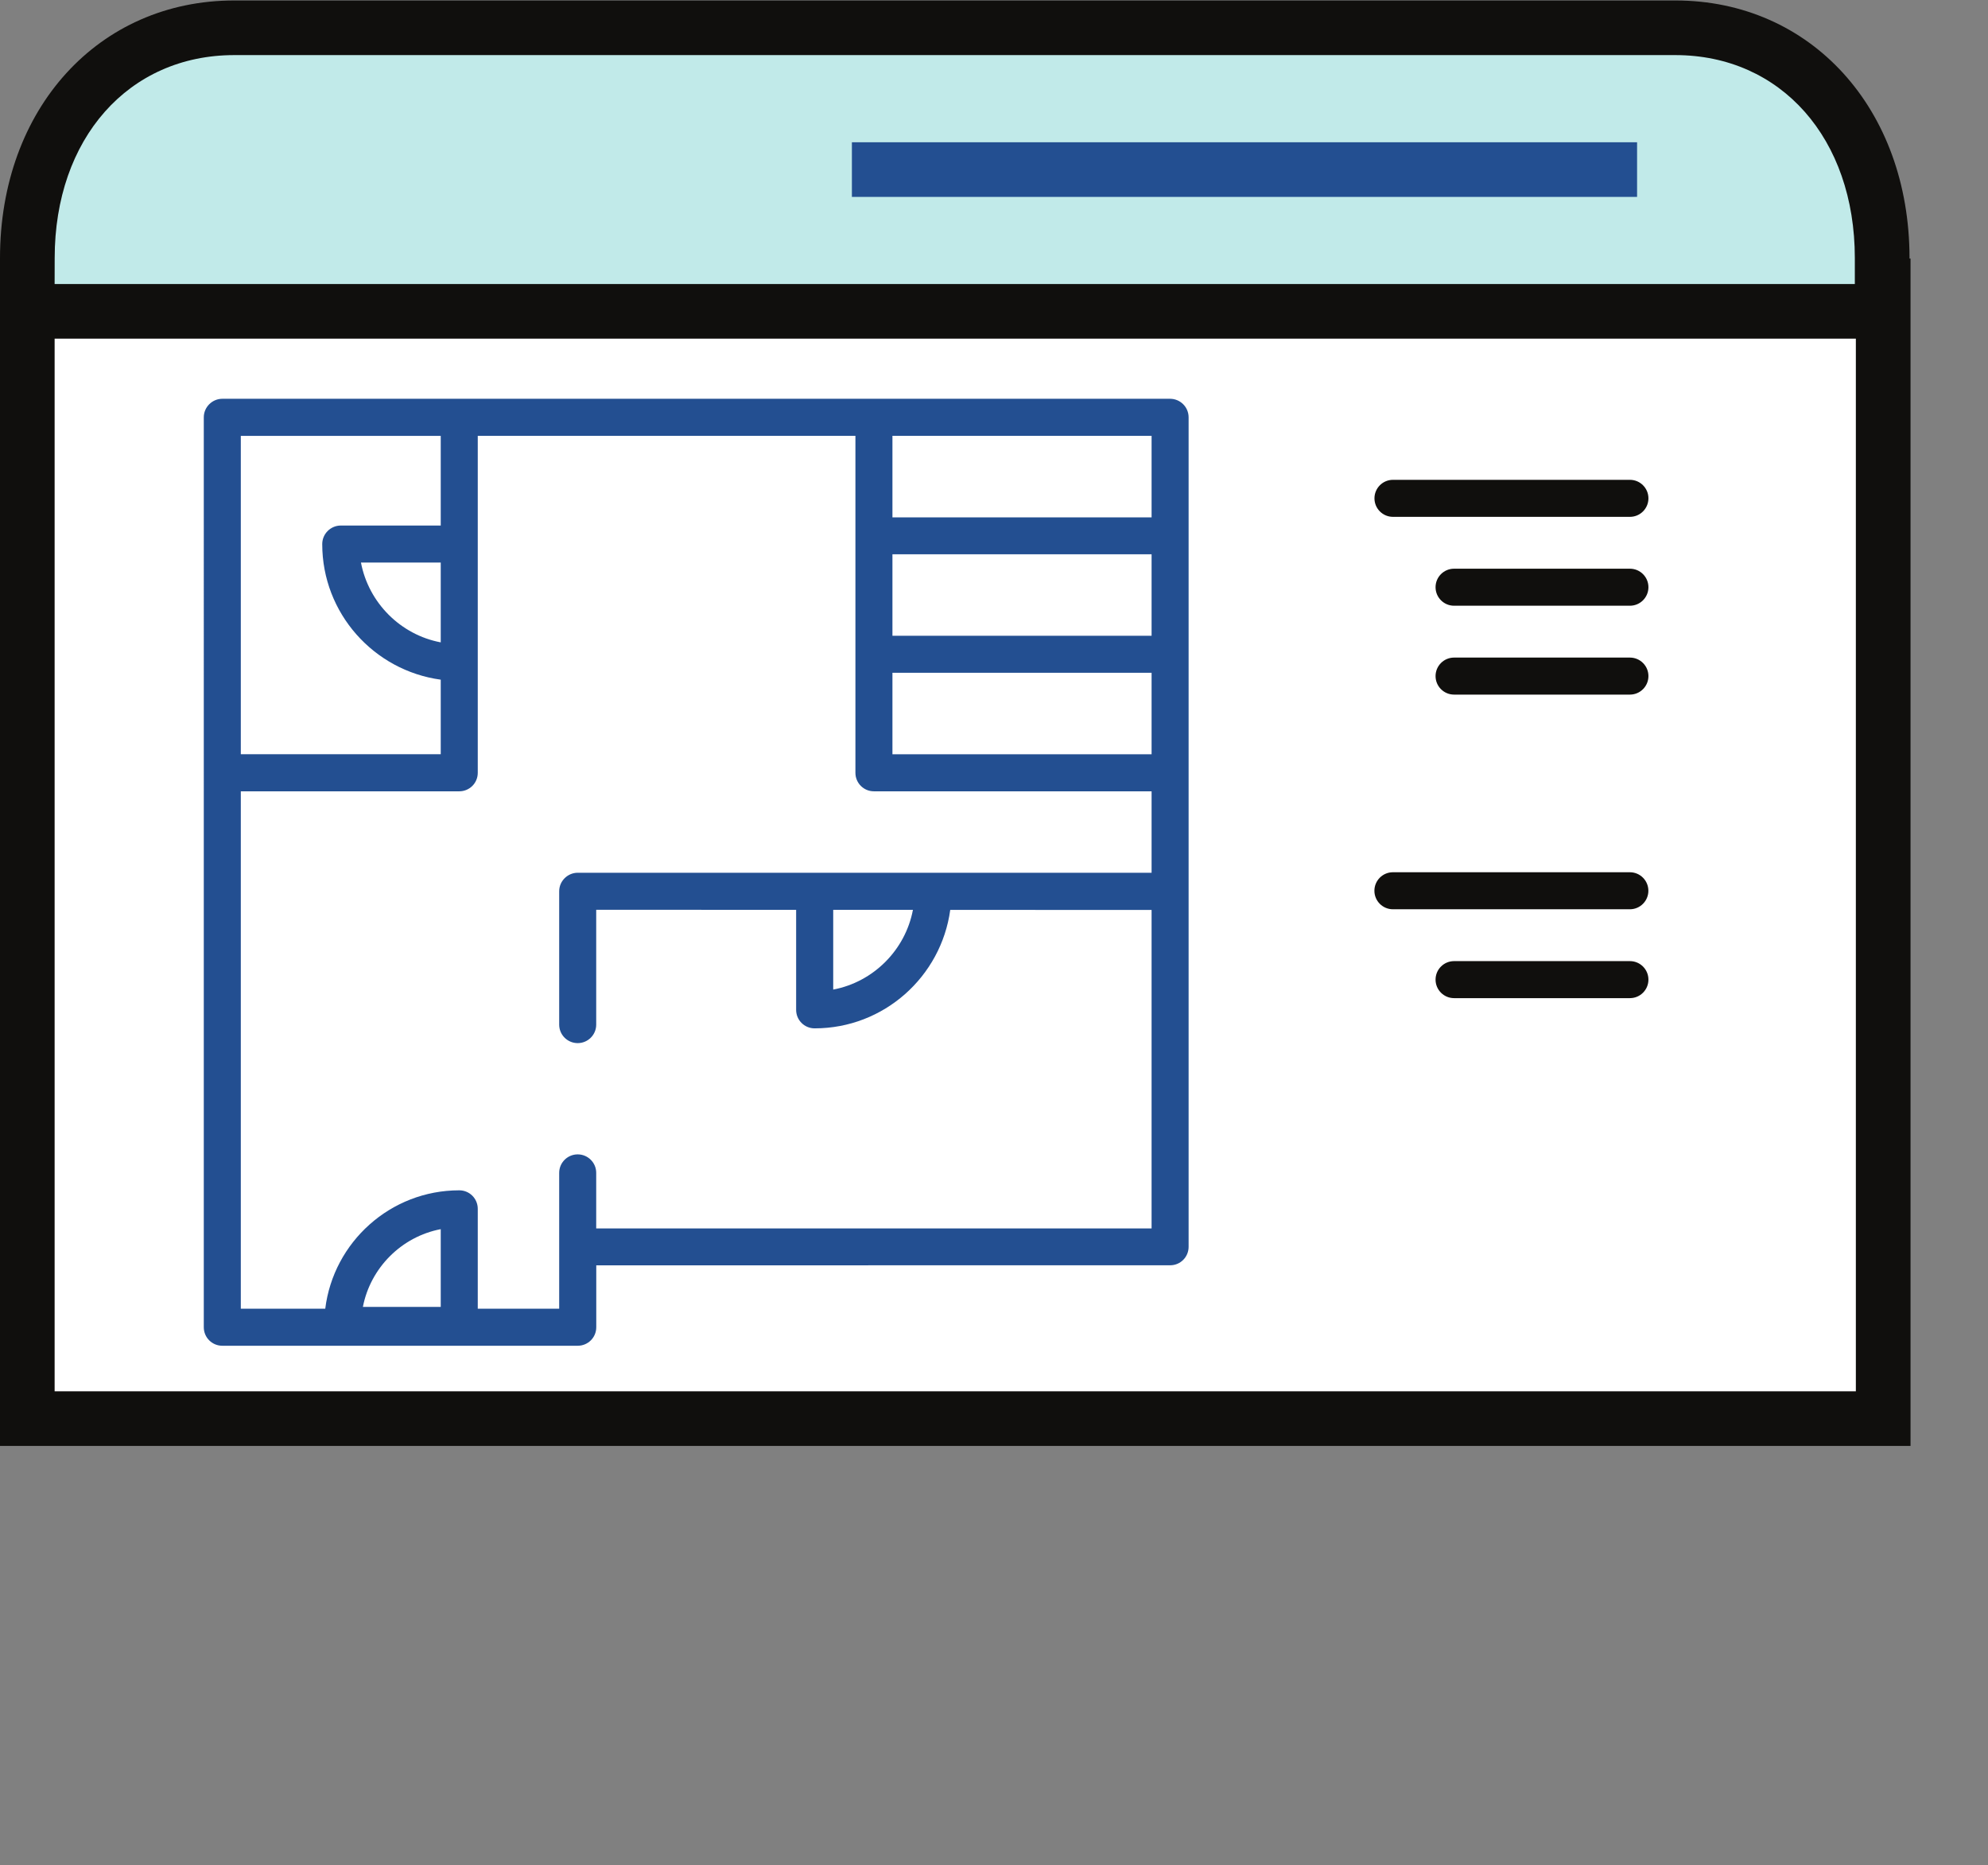 <svg xmlns:svg="http://www.w3.org/2000/svg" xmlns:sodipodi="http://sodipodi.sourceforge.net/DTD/sodipodi-0.dtd" xmlns:inkscape="http://www.inkscape.org/namespaces/inkscape" xmlns="http://www.w3.org/2000/svg" xmlns:xlink="http://www.w3.org/1999/xlink" id="svg2" sodipodi:docname="planhub-icon-blueprints.eps" x="0px" y="0px" viewBox="0 0 466.7 437.8" style="enable-background:new 0 0 466.7 437.8;" xml:space="preserve"><rect x="0" y="0" width="466.7" height="437.8" fill="#808080" stroke="none"/><style type="text/css">	.st0{fill:#FFFFFF;}	.st1{fill:#100F0D;}	.st2{fill:#234F91;}	.st3{fill:#C1EAE9;}	.st4{display:none;fill:#C1EAE9;}	.st5{display:none;fill:#234F91;}	.st6{display:none;fill:#231F20;}	.st7{display:none;fill:#100F0D;}</style><g id="g8" transform="matrix(1.333,0,0,-1.333,0,437.773)" inkscape:groupmode="layer" inkscape:label="ink_ext_XXXXXX">	<g id="g10" transform="scale(0.1)">		<path id="path12" class="st0" d="M3322.8,785.9H54.4v1994.5h3268.4V785.9"></path>		<path id="path14" class="st1" d="M2870.5,2439.2h-417.3c-18,0-32.6-14.6-32.6-32.6c0-18,14.6-32.6,32.6-32.6h417.3    c18,0,32.6,14.6,32.6,32.6C2903.1,2424.6,2888.5,2439.2,2870.5,2439.2"></path>		<path id="path16" class="st1" d="M2870.5,2282.7h-309.7c-18,0-32.6-14.6-32.6-32.6s14.6-32.6,32.6-32.6h309.7    c18,0,32.6,14.6,32.6,32.6S2888.5,2282.7,2870.5,2282.7"></path>		<path id="path18" class="st1" d="M2870.5,2126.2h-309.7c-18,0-32.6-14.6-32.6-32.6c0-18,14.6-32.6,32.6-32.6h309.7    c18,0,32.6,14.6,32.6,32.6C2903.1,2111.6,2888.5,2126.2,2870.5,2126.2"></path>		<path id="path20" class="st1" d="M2453.1,1683h417.3c18,0,32.6,14.6,32.6,32.6s-14.6,32.6-32.6,32.6h-417.3    c-18,0-32.6-14.6-32.6-32.6S2435.1,1683,2453.1,1683"></path>		<path id="path22" class="st1" d="M2870.5,1591.7h-309.7c-18,0-32.6-14.6-32.6-32.6c0-18,14.6-32.6,32.6-32.6h309.7    c18,0,32.6,14.6,32.6,32.6C2903.1,1577.1,2888.5,1591.7,2870.5,1591.7"></path>		<path id="path24" class="st2" d="M2028.1,2373.1h-456.4v143.6h456.4L2028.1,2373.1z M2028.1,2164.6h-456.4v143.5h456.4    L2028.1,2164.6z M2028.1,1955.9h-456.4v143.5h456.4L2028.1,1955.9z M1607.8,1682c-13.4-70.8-69.7-127.1-140.4-140.4V1682    L1607.8,1682z M2028.1,1747.3H1017.4c-17.5,0-32.6-14.4-32.6-32.6v-234.9c0-17.9,14.6-32.5,32.6-32.5c18,0,32.6,14.6,32.6,32.5    v202.3l352.1-0.1v-176.2c0-17.8,14.4-32.5,32.6-32.5c121.9,0,222.8,91.1,238.8,208.6l354.6-0.1v-560.8H1050v97.9    c0,17.9-14.6,32.5-32.6,32.5c-18,0-32.6-14.6-32.6-32.5V979.6H841.4v176c0,17.7-14.3,32.5-32.6,32.5    c-121.2,0-221.5-91.2-236-208.5H424.1v911.1h384.7c17.9,0,32.6,14.3,32.6,32.6v593.4h665.1v-593.4c0-18,14.5-32.6,32.6-32.6h489    V1747.3z M776.2,982.8H639.1c13.3,68.9,68.2,123.8,137.1,136.9V982.8z M776.2,2293.4V2153c-70.8,13.3-127,69.6-140.5,140.5H776.2z     M424.1,2516.6h352.1v-157.9H600.1c-17.5,0-32.6-14.3-32.6-32.7c0-121.8,91-222.7,208.7-238.7v-131.3H424.1V2516.6z     M2093.3,1088.6v1460.6c0,18.5-15.1,32.7-32.6,32.7H391.5c-17.7,0-32.6-14.6-32.6-32.6V947c0-18,14.5-32.6,32.6-32.6h626    c17.7,0,32.6,14.2,32.6,32.6v109l1010.7,0.1C2079,1056.1,2093.3,1070.8,2093.3,1088.6"></path>		<path id="path26" class="st1" d="M96.2,834.2h3172.2v1898.3H96.2V834.2z M3364.7,738H0v2090.8h3364.7V738"></path>		<path id="path28" class="st3" d="M3314.8,2735.9v93.8c0,223.9-138.3,405.5-364.4,405.5H412.6c-226.2,0-364.5-181.5-364.5-405.5    v-93.8H3314.8"></path>		<path id="path30" class="st1" d="M96.2,2784h3170.4v45.7c0,210.4-130,357.4-316.2,357.4H412.6c-186.3,0-316.3-147-316.3-357.4    L96.2,2784z M3362.9,2687.8H0v141.9c0,262.9,173.5,453.6,412.6,453.6h2537.8c239,0,412.5-190.8,412.5-453.6V2687.8"></path>		<path id="path32" class="st4" d="M3174,478.2l0,313.4h-233.3V478.2h-252.1V325.7l368.8-266.3L3426,325.7v152.5L3174,478.2"></path>		<path id="path34" class="st5" d="M3125.8,743.5h-137.1V430.1h-252.1v-79.8l320.7-231.6l320.5,231.6v79.8l-252,0L3125.8,743.5z     M2892.5,839.7H3222l0.1-313.4l252,0V301.1L3057.3,0l-416.9,301.1v225.3h252.1V839.7"></path>		<path id="path36" class="st2" d="M2883.1,2937.4H1500.3v96.2h1382.8V2937.4"></path>		<path id="path38" class="st4" d="M3451.9,1057.5c0-221.6-179.7-401.3-401.3-401.3c-221.6,0-401.4,179.6-401.4,401.3    c0,221.5,179.7,401.2,401.4,401.2C3272.1,1458.8,3451.9,1279.1,3451.9,1057.5"></path>		<path id="path40" class="st6" d="M3050.6,1410.6c-194.8,0-353.2-158.4-353.2-353.1c0-194.7,158.5-353.1,353.2-353.1    c194.7,0,353.2,158.4,353.2,353.1C3403.8,1252.2,3245.3,1410.6,3050.6,1410.6z M3050.6,608.1c-247.8,0-449.5,201.6-449.5,449.4    c0,247.8,201.6,449.4,449.5,449.4s449.4-201.6,449.4-449.4C3500,809.7,3298.4,608.1,3050.6,608.1"></path>		<path id="path42" class="st7" d="M3032,867.8l-205.7,205.8l68,68l137.7-137.7l209.2,209.3l68-68L3032,867.8"></path>	</g></g></svg>